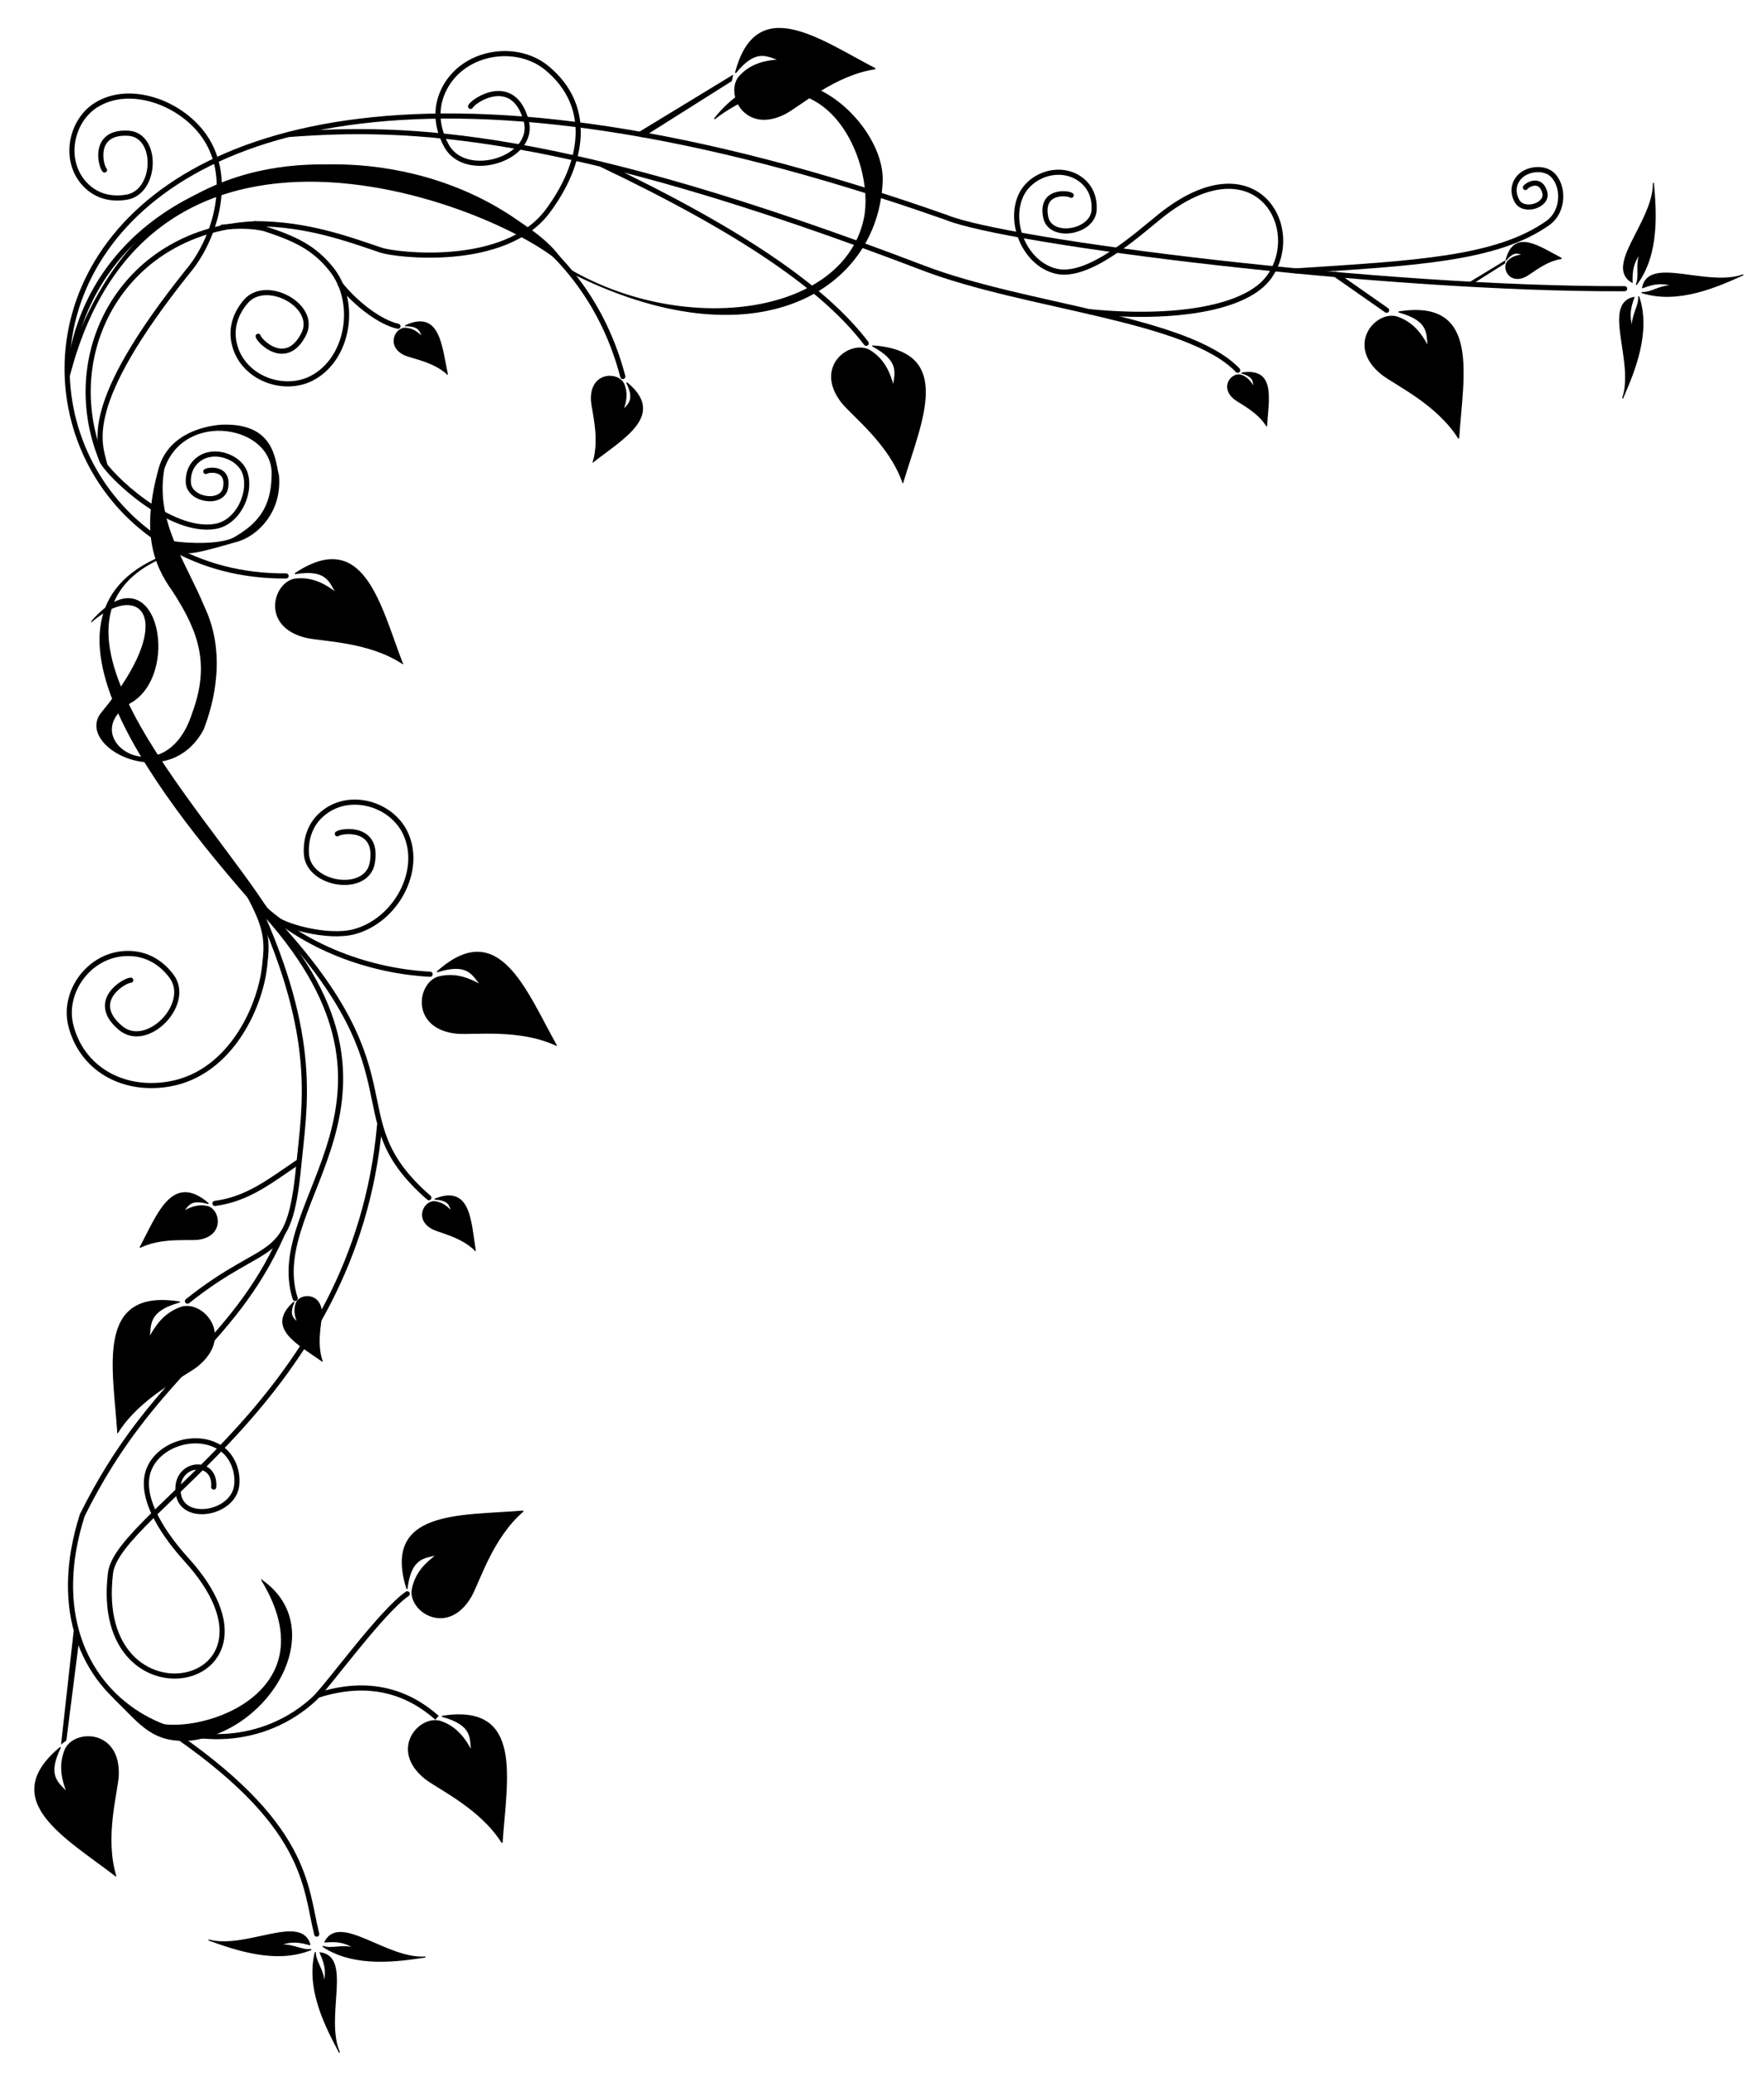 <svg xmlns="http://www.w3.org/2000/svg" viewBox="0 0 344.33 404.82"><path d="M20.402 33.178c-.702-.658-2.503-7.573 4.626-7.176 5.905.33 5.592 11.415-.215 12.463-2.637.476-5.77.11-8.23-2.49-4.305-4.55-2.825-12.26 2.086-15.413 6.532-4.196 16.543-.63 21.178 5.964 6.108 8.69 1.614 20.844-3.183 26.446C15.68 79.23 19.447 86.474 20.43 90.627M91.86 20.771c.518-1.15 8.317-6.315 10.83 2.712 2.081 7.477-11.77 11.779-15.513 5.007-1.7-3.076-2.569-7.124-.388-11.28 3.818-7.275 14.06-8.796 19.955-3.932 9.173 7.568 7.05 18.713.143 27.964-8.334 11.156-29.674 8.548-32.495 7.587-6.526-2.202-14.424-5.14-24.51-5.169M50.388 65.631c.22.98 5.48 6.25 8.884-.384 2.82-5.496-7.3-11.062-11.305-6.381-1.818 2.126-3.143 5.143-2.106 8.731 1.816 6.281 9.52 9.014 14.943 6.252 7.215-3.674 9.114-14.824 3.834-21.367-3.343-4.142-6.964-5.884-13.038-7.861-2.607-.607-5.33-.538-8.225-.28M65.847 162.74c.772-.643 8.154-1.62 6.812 5.716-1.111 6.076-12.528 4.326-12.853-1.825-.147-2.794.64-5.994 3.648-8.207 5.266-3.876 13.04-1.352 15.659 4.142 3.484 7.309-1.848 17.122-9.974 19.282-5.247 1.395-14.178-1.204-15.624-2.821-1.88-1.103-4.257-4.932-6.386-7.399M25.522 191.31c-1.12-.028-8.26 4.05-2.005 9.317 5.181 4.362 13.965-4.68 9.988-10.057-1.806-2.443-4.711-4.607-8.878-4.47-7.294.24-12.352 7.516-10.84 13.865 2.012 8.446 10.028 13.206 19.264 11.604 12.171-2.112 18.1-15.648 18.68-23.848.753-5.824-.651-8.647-4.978-16.472M209.09 38.115c-.575-.463-6.03-1.106-4.98 4.251.87 4.438 9.28 3.046 9.469-1.461.086-2.047-.52-4.382-2.759-5.974-3.917-2.786-9.633-.862-11.521 3.186-2.512 5.385.76 13.283 6.761 14.798 6.392 1.614 16.018-7.206 20.428-10.742 18.445-14.787 28.17 2.139 21.26 11.854-4.393 6.178-18.453 8.427-34.978 6.817M297.76 36.6c.18-.395 2.898-2.168 3.773.931.725 2.568-4.1 4.045-5.405 1.72-.592-1.057-.895-2.447-.135-3.874 1.33-2.498 5.198-2.93 6.952-1.35 2.367 2.13 2.43 7.218-.826 9.515-9.997 7.053-25.9 7.821-49.152 9.336" stroke-linejoin="round" stroke="#000" stroke-linecap="round" fill="none"/><path d="M40.176 92.019c.436-.36 4.604-.908 3.846 3.207-.627 3.408-7.073 2.426-7.256-1.024-.084-1.568.36-3.362 2.059-4.604 2.973-2.174 7.608-.463 8.841 2.324 1.646 3.716-.954 10.01-5.63 10.816-8.834 1.52-20.846-10.08-22.153-12.832M41.721 290.24c.46-5.908-8.057-4.925-6.876 1.51.98 5.33 10.445 3.732 11.32-1.6.42-2.568-.586-5.891-3.125-7.551-4.593-3.002-11.79-.853-13.88 3.985-2.518 5.832 3.646 13.868 7.207 17.79 23.054 25.39-18.603 33.856-14.8 2.647 1.463-12.006 47.755-33.748 52.53-87.395" stroke-linejoin="round" stroke="#000" stroke-linecap="round" fill="none"/><path d="M83.961 190.15c-11.212-.582-24.551-4.92-34.195-14.496 34.01 34.476 15.053 41.654 33.948 58.107" stroke="#000" stroke-linecap="round" fill="none"/><path d="M36.595 253.96c16.053-12.811 19.818-6.532 21.73-26.585 1.085-11.386 3.922-24.405-8.063-50.685 35.277 37.66 1.076 57.207 7.36 76.744" stroke="#000" stroke-linecap="round" fill="none"/><path d="M41.96 234.88c6.542-.85 11.047-4.605 16.23-8.053" stroke-linejoin="round" stroke="#000" stroke-linecap="round" fill="none"/><path d="M54.984 241.14c-9.92 22.17-25.141 26.84-38.918 54.57-11.972 37.475 25.661 53.989 45.276 35.855 2.578-2.384 13.038-16.965 18.159-20.492" stroke="#000" stroke-linecap="round" fill="none"/><path d="M36.137 107.14c-36.95 10.902 3.815 50.467 17.008 71.892l-2.293-1.188c-22.393-25.29-49.33-61.19-14.715-70.7z" stroke-linejoin="round" stroke="#000" stroke-width=".3"/><path d="M51.137 308.46c13.865 22.955-13.905 30.878-21.639 27.553 1.149.563-8.285-5.593-7.124-4.457 5.236 5.123 7.483 8.66 15.038 8.052 15.484-2.033 26.91-21.883 13.725-31.147z" stroke="#000" stroke-width=".2"/><path d="M32.114 337.15c28.287 18.881 27.374 31.046 29.711 40.344" stroke="#000" stroke-linecap="round" fill="none"/><path d="M62.067 330.86c10.091-3.206 17.618-.566 23.238 4.402" stroke-linejoin="round" stroke="#000" fill="none"/><path d="M317.13 56.346c-47.47.2-120.72-9.122-132.32-13.876-200.39-70.7-198.85 70.45-128.97 69.94M77.683 63.681c-3.379-.74-8.083-4.212-11.302-8.235" stroke="#000" stroke-linecap="round" fill="none"/><path d="M19.861 89.788c-8.682-21.223 4.605-45.083 30.116-46.126" stroke="#000" fill="none"/><path d="M13.641 71.39c7.485-51.008 93.479-53.216 107.93 2.103" stroke="#000" stroke-linecap="round" fill="none"/><path d="M13.51 73.449c16.581-64.392 91.78-29.69 97.55-20.456 36.446 18.498 60.365 3.53 61.139-17.669.425-11.633-18.882-29.718-32.754-12.118 21.046-15.955 31.773 8.168 29.238 19.63-4.263 19.273-36.132 22.894-58.499 9.193-4.2-12.872-75.75-45.79-96.889 19.055z" stroke="#000" stroke-width=".2"/><path d="M241.6 72.266c-9.77-10.216-41.27-12.279-61.36-19.957C109.79 25.384 79.44 24.488 56.4 26.25M169.08 67.001c-7.98-10.5-23.79-21.617-51.95-35.031M260.57 53.497l10.098 7.062" stroke="#000" stroke-linecap="round" fill="none"/><path d="M17.924 121.27c12.266-14.028 17.459 9.237 8.053 15.549-12.516 6.961 6.13 19.562 11.646 2.354 3.405-9.284 1.455-15.653-3.84-23.788-3.944-5.459-6.058-11.798-2.726-23.912 2.22-8.004 11.669-8.466 12.39-8.487 10.136-.299 10.136 6.865 10.903 9.788.667 7.248-4.288 11.758-7.93 12.823-11.566 3.383-8.759 1.95-12.198 2.085l-.501-1.961c3.476.51 9.622.624 12.08-.806 4.432-2.577 7.248-5.678 7.31-12.142.47-9.816-17.131-12.973-21.124-1.3-1.842 10.33 4.177 18.123 7.867 27.07 4.28 9.073 1.797 18.654-.186 23.789-6.969 13-25.324 3.13-19.7-3.346 15.033-18.169 7.56-25.934-2.044-17.717z" stroke="#000" stroke-width=".2"/><g stroke="#000" stroke-width=".2"><path d="M318.576 55.096c-5.459-3.222 4.242-11.84 4.172-19.383.443 5.285 1.21 13.892-3.353 19.857.765-1.795-.173-3.648.77-6.246-1.502 2.155-1.617 3.631-1.589 5.772zM318.937 58.039c-6.2 1.32.26 12.575-2.205 19.704 2.1-4.87 5.563-12.787 3.132-19.893.155 1.944-1.324 3.404-1.255 6.166-.74-2.52-.38-3.956.328-5.977z"/><path d="M320.62 56.162c1.218-6.22 12.578.052 19.667-2.53-4.835 2.18-12.694 5.773-19.84 3.46 1.947.123 3.382-1.379 6.145-1.356-2.532-.698-3.962-.314-5.971.426z"/></g><path d="M284.73 85.549c.794-12.241 4.229-27.202-11.713-24.662 6.028 1.653 5.481 4.196 5.753 6.797-1.16-2.158-2.77-4.717-6.15-5.832-4.127-1.128-9.88 5.552-2.915 11.159 2.742 2.124 10.798 5.802 15.025 12.538zM247.23 83.096c.33-5.105 1.758-11.345-4.868-10.286 2.505.69 2.278 1.75 2.39 2.835-.481-.9-1.15-1.968-2.555-2.433-1.716-.47-4.107 2.316-1.212 4.654 1.14.887 4.488 2.42 6.245 5.23zM176.23 94.162c3.497-11.758 10.175-25.579-5.932-26.65 5.51 2.953 4.41 5.31 4.096 7.907-.65-2.362-1.65-5.216-4.698-7.055-3.773-2.017-10.867 3.216-5.325 10.231 2.202 2.682 9.237 8.06 11.86 15.567zM115.82 90.104c5.92-4.63 14.158-9.162 6.518-15.413 1.694 3.43.308 4.217-.77 5.402.515-1.41 1.031-3.19.167-5.19-1.161-2.346-6.554-2.251-6.288 3.219.144 2.12 1.736 7.303.373 11.982zM87.317 73c-1.166-5.491-1.508-12.507-8.198-9.42 2.853-.016 2.928 1.172 3.369 2.284-.777-.807-1.8-1.736-3.424-1.81-1.952.012-3.653 3.665.1 5.276 1.469.598 5.463 1.224 8.153 3.67zM78.534 129.47c-4.402-11.45-7.543-26.475-20.958-17.498 6.167-1.022 6.735 1.517 8.07 3.766-1.957-1.474-4.49-3.126-8.027-2.724-4.22.704-6.649 9.178 2.023 11.356 3.38.781 12.236.75 18.893 5.1zM108.58 204.01c-5.99-10.7-11.243-25.12-23.242-14.33 5.958-1.89 6.882.542 8.524 2.577-2.147-1.18-4.89-2.454-8.333-1.551-4.077 1.297-5.272 10.03 3.621 10.95 3.457.292 12.218-1 19.427 2.355zM27.354 243.45c3.359-6.26 6.251-14.666 13.316-8.536-3.472-1.033-3.982.384-4.912 1.58 1.231-.706 2.807-1.471 4.812-.984 2.376.71 3.16 5.754-1.984 6.378-2 .204-7.09-.455-11.232 1.562zM22.986 279.58c-.819-12.64-4.366-28.08 12.092-25.46-6.223 1.706-5.659 4.332-5.939 7.017 1.198-2.228 2.859-4.87 6.349-6.021 4.26-1.164 10.199 5.732 3.01 11.52-2.832 2.193-11.148 5.99-15.511 12.943zM92.77 244.04c-.923-5.649-.931-12.811-7.91-9.984 2.913.12 2.931 1.333 3.327 2.487-.753-.86-1.753-1.855-3.407-2.007-1.994-.08-3.907 3.562-.154 5.38 1.47.678 5.517 1.505 8.144 4.124z" stroke="#000" stroke-width=".2"/><g stroke="#000" stroke-width=".2"><path d="M63.423 379.03c2.868-5.652 12.087 3.48 19.61 2.93-5.246.779-13.787 2.092-20.03-2.081 1.84.649 3.63-.405 6.282.37-2.246-1.362-3.727-1.382-5.862-1.218zM60.51 379.579c-1.713-6.103-12.533 1.06-19.805-.946 4.994 1.786 13.115 4.737 20.052 1.859-1.93.278-3.481-1.104-6.234-.86 2.468-.899 3.925-.63 5.987-.054z"/><path d="M62.49 381.139c6.285.819.75 12.555 3.778 19.465-2.484-4.686-6.57-12.3-4.718-19.578.002 1.95 1.592 3.287 1.746 6.046.535-2.572.06-3.974-.807-5.933z"/></g><path d="M98.011 359.65c.794-12.241 4.229-27.202-11.713-24.662 6.028 1.653 5.481 4.196 5.753 6.797-1.16-2.158-2.77-4.718-6.15-5.832-4.127-1.128-9.88 5.552-2.915 11.159 2.743 2.124 10.798 5.802 15.025 12.538zM102.13 294.93c-12.226 1.001-27.528-.214-22.69 15.186.756-6.205 3.352-6.035 5.885-6.683-1.965 1.462-4.263 3.428-4.873 6.935-.513 4.248 6.935 8.963 11.466 1.256 1.701-3.024 4.164-11.53 10.211-16.694zM62.869 265.63c-4.664-3.318-11.089-6.482-5.475-11.501-1.178 2.668-.096 3.219.765 4.083-.44-1.055-.892-2.391-.3-3.943.808-1.825 4.92-1.938 4.898 2.233-.04 1.618-1.08 5.615.112 9.128z" stroke="#000" stroke-width=".2"/><g stroke="#000" stroke-width=".2"><path d="M22.588 366.122c-9.72-7.483-23.228-14.775-10.8-25.076-2.736 5.62-.464 6.888 1.311 8.808-.855-2.296-1.717-5.194-.323-8.47 1.877-3.845 10.691-3.758 10.308 5.175-.214 3.463-2.767 11.942-.495 19.563zM12.043 340.27l2.414-21.724.986.769-2.588 20.338z"/></g><g stroke="#000" stroke-width=".2"><path d="M170.858 13.416c-10.888-5.651-23.203-14.815-27.29.802 3.938-4.854 6.047-3.33 8.537-2.533-2.442.194-5.433.638-7.814 3.284-2.692 3.325 1.11 11.279 9.044 7.159 3.049-1.657 9.657-7.552 17.523-8.712zM142.972 14.776L124.3 26.14l1.113.57 17.342-10.937z"/></g><g stroke="#000" stroke-width=".505"><path d="M304.804 50.439c-4.316-2.24-9.197-5.872-10.817.318 1.561-1.924 2.397-1.32 3.384-1.004-.968.077-2.153.252-3.097 1.301-1.067 1.318.44 4.47 3.585 2.838 1.208-.657 3.827-2.994 6.945-3.453zM293.751 50.978l-7.4 4.503.44.226 6.874-4.334z" stroke-width=".2"/></g></svg>